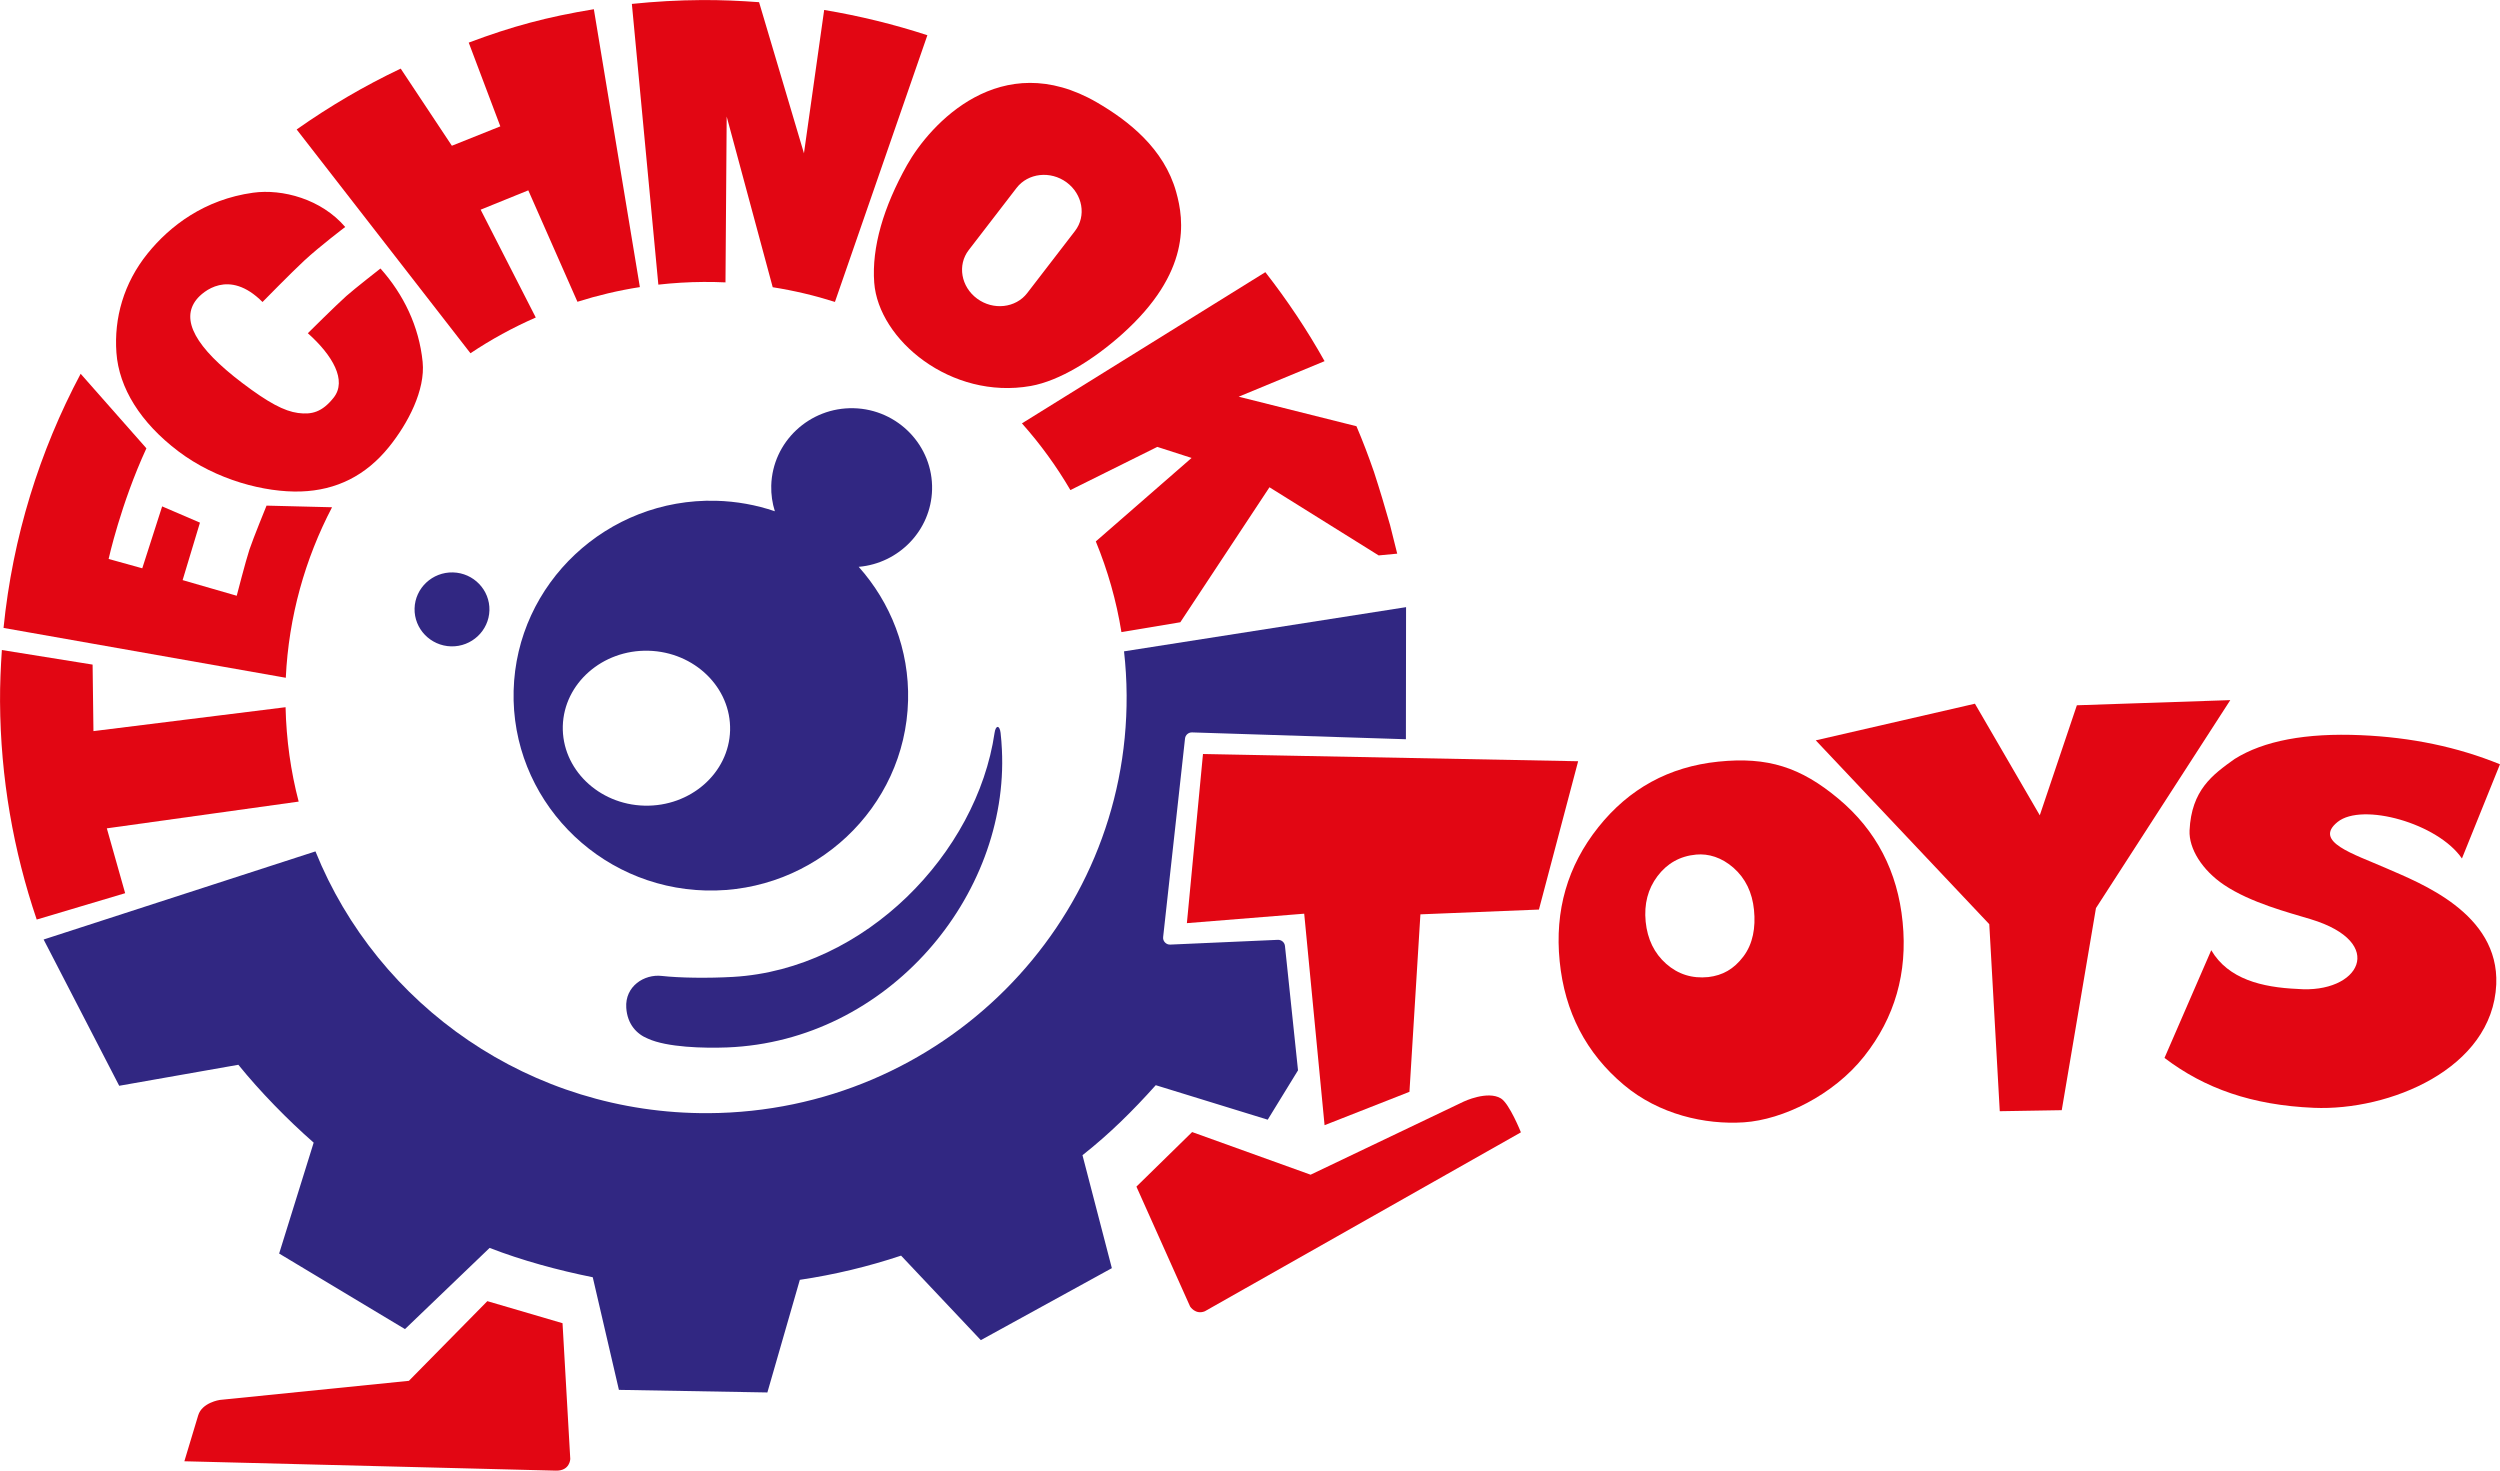 <?xml version="1.0" encoding="UTF-8" standalone="no"?> <svg xmlns:inkscape="http://www.inkscape.org/namespaces/inkscape" xmlns:sodipodi="http://sodipodi.sourceforge.net/DTD/sodipodi-0.dtd" xmlns:xlink="http://www.w3.org/1999/xlink" xmlns="http://www.w3.org/2000/svg" xmlns:svg="http://www.w3.org/2000/svg" version="1.1" id="svg1" width="554.588" height="326.251" viewBox="0 0 554.588 326.251" sodipodi:docname="Лого партнерів (оновлений).ai" inkscape:version="1.4 (86a8ad7, 2024-10-11)"><defs id="defs1"><clipPath id="clipPath2156"><path d="M 0,3183 H 3956 V 0 H 0 Z" transform="translate(-2624.212,-1774.341)" id="path2156"></path></clipPath><clipPath id="clipPath2158"><path d="M 0,3183 H 3956 V 0 H 0 Z" transform="translate(-2524.396,-1797.104)" id="path2158"></path></clipPath><clipPath id="clipPath2160"><path d="M 0,3183 H 3956 V 0 H 0 Z" transform="translate(-2579.882,-1830.372)" id="path2160"></path></clipPath><clipPath id="clipPath2162"><path d="M 0,3183 H 3956 V 0 H 0 Z" transform="translate(-2446.712,-1751.404)" id="path2162"></path></clipPath><clipPath id="clipPath2164"><path d="M 0,3183 H 3956 V 0 H 0 Z" transform="translate(-2624.983,-1817.454)" id="path2164"></path></clipPath><clipPath id="clipPath2166"><path d="M 0,3183 H 3956 V 0 H 0 Z" transform="translate(-2465.492,-1797.195)" id="path2166"></path></clipPath><clipPath id="clipPath2168"><path d="M 0,3183 H 3956 V 0 H 0 Z" transform="translate(-2695.84,-1673.127)" id="path2168"></path></clipPath><clipPath id="clipPath2170"><path d="M 0,3183 H 3956 V 0 H 0 Z" transform="translate(-2527.205,-1639.396)" id="path2170"></path></clipPath><clipPath id="clipPath2172"><path d="M 0,3183 H 3956 V 0 H 0 Z" transform="translate(-2463.896,-1718.059)" id="path2172"></path></clipPath><clipPath id="clipPath2174"><path d="M 0,3183 H 3956 V 0 H 0 Z" transform="translate(-2553.338,-1721.834)" id="path2174"></path></clipPath><clipPath id="clipPath2176"><path d="M 0,3183 H 3956 V 0 H 0 Z" transform="translate(-2515.098,-1754.645)" id="path2176"></path></clipPath><clipPath id="clipPath2178"><path d="M 0,3183 H 3956 V 0 H 0 Z" transform="translate(-2638.414,-1675.326)" id="path2178"></path></clipPath><clipPath id="clipPath2180"><path d="M 0,3183 H 3956 V 0 H 0 Z" transform="translate(-2553.924,-1683.069)" id="path2180"></path></clipPath><clipPath id="clipPath2182"><path d="M 0,3183 H 3956 V 0 H 0 Z" transform="translate(-2736.183,-1696.738)" id="path2182"></path></clipPath><clipPath id="clipPath2184"><path d="M 0,3183 H 3956 V 0 H 0 Z" transform="translate(-2791.664,-1738.535)" id="path2184"></path></clipPath><clipPath id="clipPath2186"><path d="M 0,3183 H 3956 V 0 H 0 Z" transform="translate(-2835.044,-1719.123)" id="path2186"></path></clipPath><clipPath id="clipPath2188"><path d="M 0,3183 H 3956 V 0 H 0 Z" transform="translate(-2660.318,-1730.156)" id="path2188"></path></clipPath></defs><g id="layer-MC0" inkscape:groupmode="layer" inkscape:label="Шар 1" transform="translate(-3261.497,-1769.498)"><g id="g2698"><path id="path2155" d="M 0,0 14.463,7.185 20.168,5.346 4.229,-8.545 c 1.966,-4.789 3.422,-9.836 4.263,-15.091 l 9.799,1.637 14.838,22.465 18.172,-11.342 3.087,0.293 c -0.199,0.851 -0.972,3.907 -1.188,4.749 -0.789,2.805 -1.721,5.912 -2.676,8.841 -0.89,2.578 -1.856,5.124 -2.92,7.616 l -19.598,4.914 14.291,5.915 c -2.904,5.196 -6.21,10.138 -9.854,14.809 L -8.065,11.1 C -5.024,7.684 -2.319,3.968 0,0" style="fill:#e20613;fill-opacity:1;fill-rule:nonzero;stroke:none" transform="matrix(1.333,0,0,-1.333,3498.949,1878.212)" clip-path="url(#clipPath2156)"></path><path id="path2157" d="M 0,0 C 3.421,2.288 7.059,4.278 10.87,5.948 L 1.694,23.893 9.625,27.111 17.803,8.566 c 3.365,1.065 6.831,1.889 10.391,2.442 L 20.535,57.253 C 12.772,55.976 6.879,54.396 -0.288,51.694 l 5.26,-13.935 -8.065,-3.226 -8.515,12.836 c -6.084,-2.888 -11.868,-6.29 -17.314,-10.128 z" style="fill:#e20613;fill-opacity:1;fill-rule:nonzero;stroke:none" transform="matrix(1.333,0,0,-1.333,3365.861,1847.861)" clip-path="url(#clipPath2158)"></path><path id="path2159" d="m 0,0 -7.469,25.146 c -3.142,0.231 -6.311,0.375 -9.518,0.357 -3.934,-0.024 -7.82,-0.246 -11.652,-0.643 l 4.407,-46.718 c 2.475,0.275 4.981,0.432 7.525,0.447 1.224,0.007 2.441,-0.017 3.648,-0.072 l 0.2,27.597 7.66,-28.403 c 3.548,-0.559 7.005,-1.381 10.355,-2.446 L 20.54,19.647 C 14.984,21.46 9.249,22.872 3.364,23.853 Z" style="fill:#e20613;fill-opacity:1;fill-rule:nonzero;stroke:none" transform="matrix(1.333,0,0,-1.333,3439.842,1803.504)" clip-path="url(#clipPath2160)"></path><path id="path2161" d="m 0,0 45.92,-8.109 1.052,-0.186 c 0.483,10.19 3.214,19.801 7.698,28.376 l -10.901,0.272 c 0,0 -2.233,-5.467 -2.848,-7.318 -0.626,-1.897 -2.115,-7.681 -2.115,-7.681 l -9.004,2.603 2.884,9.563 -6.291,2.706 -3.309,-10.303 -5.6,1.555 c 0,0 2.014,9.144 6.287,18.412 L 12.833,42.294 C 5.991,29.425 1.519,15.139 0,0" style="fill:#e20613;fill-opacity:1;fill-rule:nonzero;stroke:none" transform="matrix(1.333,0,0,-1.333,3262.282,1908.794)" clip-path="url(#clipPath2162)"></path><path id="path2163" d="m 0,0 -7.963,-10.347 c -1.915,-2.486 -5.646,-2.901 -8.328,-0.924 -2.691,1.977 -3.319,5.597 -1.404,8.082 l 7.964,10.347 c 1.913,2.484 5.638,2.901 8.325,0.929 C 1.278,6.104 1.91,2.488 0,0 m 3.638,21.391 c -15.988,9.264 -27.734,-3.552 -31.611,-10.453 -3.897,-6.961 -5.879,-13.647 -5.446,-19.539 0.707,-9.513 12.781,-19.551 26.057,-17.198 4.792,0.852 10.452,4.392 15.115,8.547 11.628,10.357 10.405,19.016 9.078,23.738 -2.016,7.233 -7.96,11.863 -13.193,14.905" style="fill:#e20613;fill-opacity:1;fill-rule:nonzero;stroke:none" transform="matrix(1.333,0,0,-1.333,3499.978,1820.728)" clip-path="url(#clipPath2164)"></path><path id="path2165" d="m 0,0 c 0.424,-5.876 4.015,-11.64 10.294,-16.399 6.33,-4.795 14.442,-6.884 20.394,-6.695 5.953,0.197 10.832,2.659 14.668,7.405 3.18,3.94 6.073,9.483 5.605,14.157 -0.593,5.91 -3.167,11.234 -7.019,15.545 0,0 -4.352,-3.4 -5.674,-4.575 -1.701,-1.517 -6.412,-6.196 -6.412,-6.196 4.133,-3.68 6.554,-7.881 4.29,-10.731 -1.922,-2.422 -3.661,-2.844 -5.921,-2.543 -2.283,0.303 -4.935,1.701 -9.295,5.006 -7.776,5.896 -10.306,10.531 -7.578,13.911 0.976,1.201 5.325,5.204 10.961,-0.447 0,0 4.847,4.941 6.931,6.874 2.632,2.438 6.831,5.609 6.831,5.609 -3.967,4.645 -10.45,6.382 -15.34,5.703 C 14.686,25.508 8.917,21.134 5.189,16.511 1.195,11.561 -0.411,5.742 0,0" style="fill:#e20613;fill-opacity:1;fill-rule:nonzero;stroke:none" transform="matrix(1.333,0,0,-1.333,3287.323,1847.74)" clip-path="url(#clipPath2166)"></path><path id="path2167" d="m 0,0 c -2.225,1.353 -6.184,-0.526 -6.184,-0.526 l -25.487,-12.172 -19.716,7.099 -9.272,-9.081 8.936,-19.953 c 0,0 0.886,-1.421 2.449,-0.792 L 3.327,-5.645 C 3.327,-5.645 1.422,-0.87 0,0" style="fill:#e20613;fill-opacity:1;fill-rule:nonzero;stroke:none" transform="matrix(1.333,0,0,-1.333,3594.453,2013.164)" clip-path="url(#clipPath2168)"></path><path id="path2169" d="m 0,0 -13.053,-13.259 -31.464,-3.179 c 0,0 -2.969,-0.426 -3.606,-2.576 -0.575,-1.907 -2.299,-7.633 -2.299,-7.633 l 61.824,-1.559 c 2.346,-0.058 2.399,1.933 2.399,1.933 l -1.289,22.604 z" style="fill:#e20613;fill-opacity:1;fill-rule:nonzero;stroke:none" transform="matrix(1.333,0,0,-1.333,3369.607,2058.139)" clip-path="url(#clipPath2170)"></path><path id="path2171" d="m 0,0 31.925,4.452 c -1.316,5.034 -2.056,10.294 -2.18,15.708 l -31.972,-3.979 -0.141,11.07 -15.099,2.425 c -0.192,-2.844 -0.322,-5.705 -0.305,-8.602 0.076,-12.678 2.235,-24.854 6.103,-36.252 l 14.718,4.386 z" style="fill:#e20613;fill-opacity:1;fill-rule:nonzero;stroke:none" transform="matrix(1.333,0,0,-1.333,3285.195,1953.255)" clip-path="url(#clipPath2172)"></path><path id="path2173" d="m 0,0 c -7.655,0.188 -13.764,6.138 -13.582,13.242 0.191,7.098 6.593,12.734 14.255,12.54 C 8.345,25.585 14.44,19.638 14.259,12.537 14.076,5.436 7.672,-0.195 0,0 m -21.765,19.136 c -0.463,-17.863 13.903,-32.796 31.98,-33.254 18.075,-0.454 33.199,13.736 33.663,31.599 0.219,8.498 -2.921,16.332 -8.216,22.263 6.68,0.574 12.036,6.056 12.21,12.84 0.19,7.279 -5.668,13.37 -13.032,13.556 -7.38,0.186 -13.54,-5.6 -13.733,-12.885 -0.038,-1.484 0.176,-2.917 0.601,-4.263 -3.086,1.052 -6.383,1.66 -9.812,1.746 -18.077,0.457 -33.201,-13.739 -33.661,-31.602" style="fill:#312782;fill-opacity:1;fill-rule:nonzero;stroke:none" transform="matrix(1.333,0,0,-1.333,3404.45,1948.221)" clip-path="url(#clipPath2174)"></path><path id="path2175" d="m 0,0 c -0.088,-3.385 2.643,-6.221 6.074,-6.309 3.425,-0.086 6.294,2.607 6.383,5.997 0.09,3.389 -2.64,6.225 -6.069,6.309 C 2.961,6.083 0.088,3.391 0,0" style="fill:#312782;fill-opacity:1;fill-rule:nonzero;stroke:none" transform="matrix(1.333,0,0,-1.333,3353.464,1904.474)" clip-path="url(#clipPath2176)"></path><path id="path2177" d="m 0,0 18.632,-5.741 5.041,8.214 -2.172,20.699 c -0.063,0.599 -0.585,1.044 -1.193,1.017 L 2.423,23.399 C 2.077,23.383 1.771,23.507 1.534,23.757 1.297,24.007 1.192,24.314 1.229,24.656 L 4.87,57.698 c 0.066,0.592 0.578,1.031 1.18,1.012 L 41.629,57.573 41.655,79.555 -5.28,72.201 c 0.268,-2.401 0.418,-4.837 0.432,-7.305 0.228,-38.185 -30.92,-69.327 -69.568,-69.551 -29.646,-0.173 -55.073,17.903 -65.426,43.564 l -45.238,-14.665 12.578,-24.341 19.83,3.496 c 3.598,-4.45 8.213,-9.175 12.533,-12.958 l -5.746,-18.457 20.94,-12.576 14.088,13.514 c 5.328,-2.078 11.426,-3.733 17.162,-4.884 l 4.352,-18.741 24.708,-0.432 5.402,18.744 c 5.785,0.859 11.416,2.219 16.849,4.027 l 13.271,-14.064 21.805,11.98 -4.888,18.798 C -7.692,-8.1 -3.817,-4.265 0,0" style="fill:#312782;fill-opacity:1;fill-rule:nonzero;stroke:none" transform="matrix(1.333,0,0,-1.333,3517.885,2010.232)" clip-path="url(#clipPath2178)"></path><path id="path2179" d="m 0,0 c 3.167,-1.455 9.343,-1.611 13.199,-1.461 26.775,1.054 46.901,25.25 45.708,49.544 -0.042,0.937 -0.114,1.87 -0.217,2.791 -0.159,1.346 -0.813,1.325 -1.003,0.018 C 54.762,30.89 36.148,11.559 14.2,10.28 10.005,10.039 5.209,10.108 2.303,10.438 -0.6,10.772 -3.843,8.729 -3.607,5.135 -3.428,2.395 -1.862,0.746 0,0" style="fill:#312782;fill-opacity:1;fill-rule:nonzero;stroke:none" transform="matrix(1.333,0,0,-1.333,3405.232,1999.908)" clip-path="url(#clipPath2180)"></path><path id="path2181" d="m 0,0 c -1.605,-2.123 -3.466,-3.14 -5.827,-3.424 -2.707,-0.278 -5.045,0.458 -7.025,2.207 -1.976,1.746 -3.118,4.086 -3.413,7.012 -0.285,2.935 0.37,5.45 1.962,7.568 1.595,2.117 3.74,3.352 6.449,3.597 2.037,0.183 4.222,-0.456 6.213,-2.203 C 0.336,13.007 1.475,10.676 1.766,7.741 2.057,4.815 1.591,2.112 0,0 M 15.826,26.245 C 9.543,31.504 4.042,33.273 -4.178,32.427 -12.38,31.58 -19.035,27.938 -24.155,21.501 -29.272,15.066 -31.417,7.64 -30.578,-0.781 c 0.835,-8.445 4.399,-15.307 10.685,-20.59 5.84,-4.916 13.505,-6.655 19.974,-6.227 6.468,0.429 14.887,4.507 20.005,10.972 5.121,6.459 7.254,13.91 6.413,22.355 -0.827,8.418 -4.39,15.262 -10.673,20.516" style="fill:#e20613;fill-opacity:1;fill-rule:nonzero;stroke:none" transform="matrix(1.333,0,0,-1.333,3648.244,1981.682)" clip-path="url(#clipPath2182)"></path><path id="path2183" d="m 0,0 -6.172,-18.312 -10.792,18.574 -26.489,-6.098 28.877,-30.594 1.744,-31.124 10.315,0.171 5.693,33.628 22.355,34.614 z" style="fill:#e20613;fill-opacity:1;fill-rule:nonzero;stroke:none" transform="matrix(1.333,0,0,-1.333,3722.219,1925.953)" clip-path="url(#clipPath2184)"></path><path id="path2185" d="M 0,0 C 4.093,3.293 16.699,-0.226 20.691,-6.08 L 27.02,9.597 c -7.033,2.873 -14.747,4.485 -23.129,4.844 -9.178,0.397 -16.193,-0.928 -21.039,-3.968 -3.685,-2.625 -7.168,-5.169 -7.489,-11.875 -0.145,-3.031 2.103,-6.631 5.75,-9.077 4.423,-2.968 10.688,-4.577 14.402,-5.703 12.882,-3.903 8.087,-12.464 -2.206,-11.607 -5.878,0.26 -11.503,1.62 -14.336,6.444 l -7.782,-17.924 c 6.707,-5.097 14.56,-7.864 24.857,-8.305 12.497,-0.535 29.73,6.445 30.355,20.547 0.494,11.881 -12.755,16.89 -18.274,19.312 C 2.609,-5.294 -4.092,-3.293 0,0" style="fill:#e20613;fill-opacity:1;fill-rule:nonzero;stroke:none" transform="matrix(1.333,0,0,-1.333,3780.059,1951.836)" clip-path="url(#clipPath2186)"></path><path id="path2187" d="m 0,0 -12.984,0.251 h -0.015 l 8.57,-0.165 -9.621,0.185 -2.679,-28.146 19.524,1.572 3.388,-35.196 14.126,5.552 1.824,29.536 19.723,0.795 6.527,24.683 z" style="fill:#e20613;fill-opacity:1;fill-rule:nonzero;stroke:none" transform="matrix(1.333,0,0,-1.333,3547.09,1937.125)" clip-path="url(#clipPath2188)"></path></g></g></svg> 